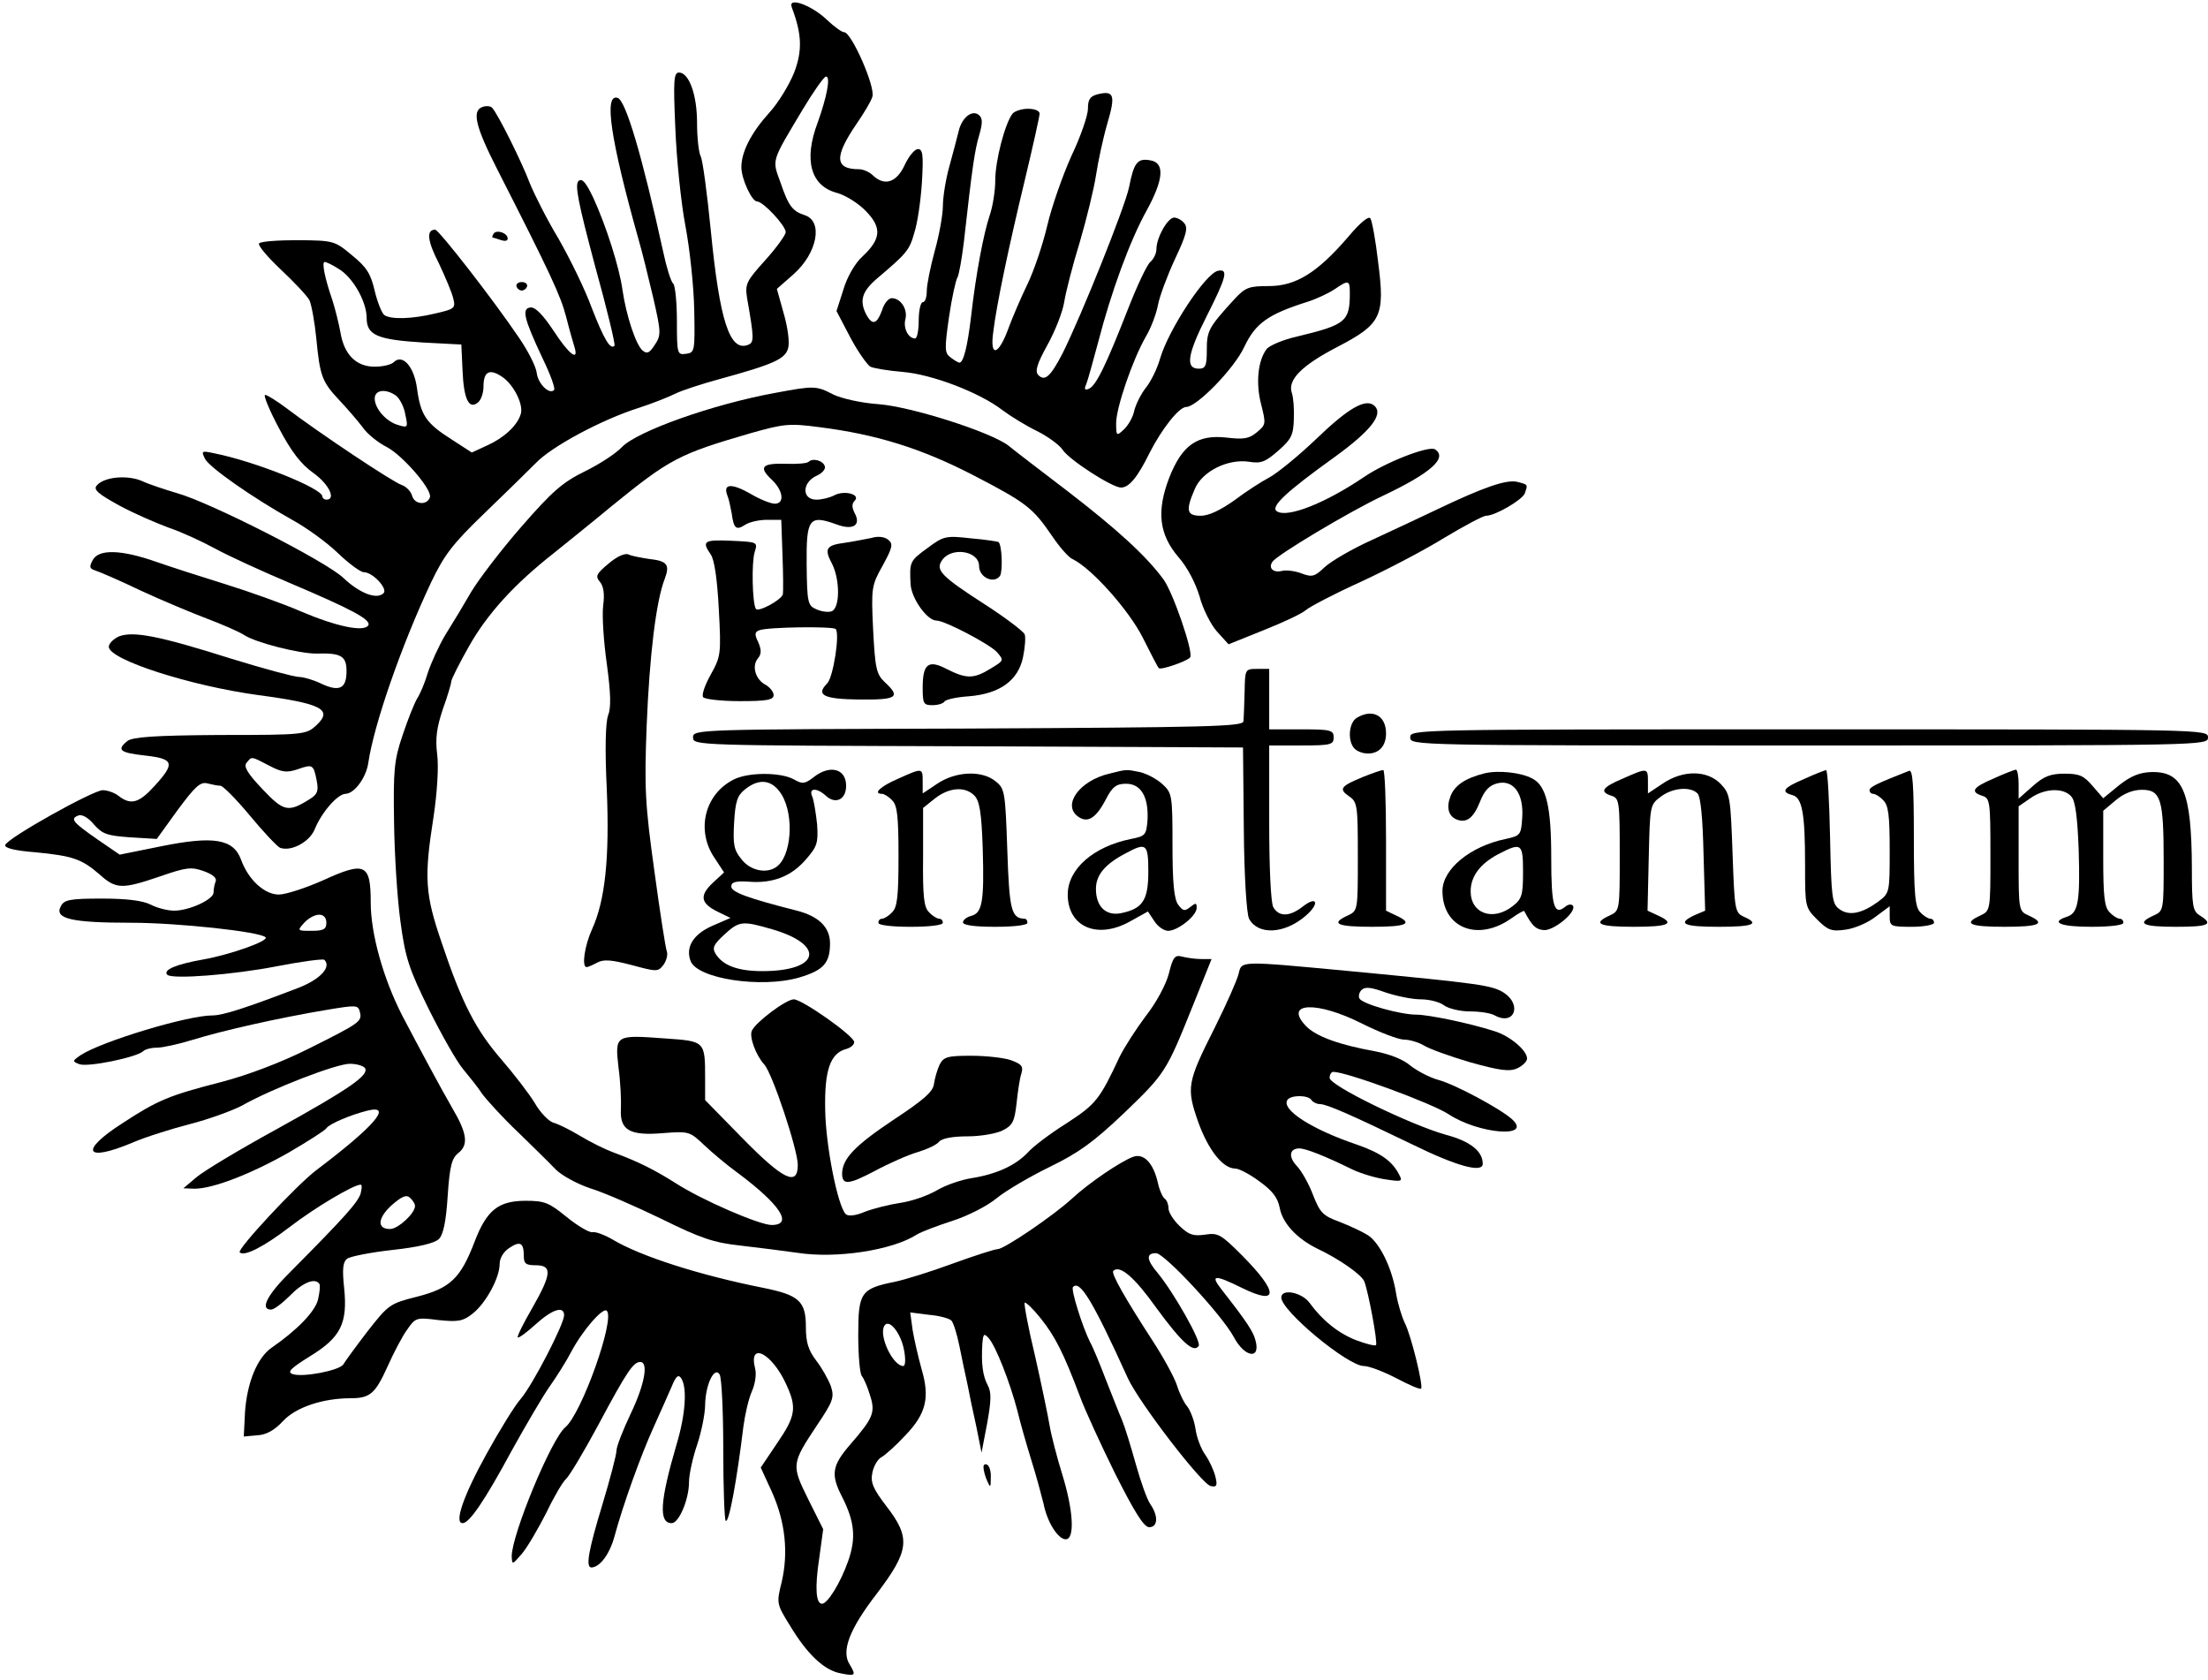 <?xml version="1.0" standalone="no"?>
<!DOCTYPE svg PUBLIC "-//W3C//DTD SVG 20010904//EN"
 "http://www.w3.org/TR/2001/REC-SVG-20010904/DTD/svg10.dtd">
<svg version="1.0" xmlns="http://www.w3.org/2000/svg"
 width="548pt" height="417pt" viewBox="0 0 548 417"
 preserveAspectRatio="xMidYMid meet">

<g transform="translate(0,417) scale(0.1,-0.1)"
fill="#000000" stroke="none">
<path d="M1965 4152 c25 -66 27 -107 6 -162 -12 -30 -39 -75 -62 -100 -45 -50
-69 -97 -69 -135 0 -29 26 -85 39 -85 15 0 71 -60 71 -76 0 -7 -23 -39 -51
-70 -47 -52 -50 -59 -45 -93 18 -102 18 -111 2 -117 -45 -17 -70 60 -92 285
-9 91 -20 174 -25 183 -5 10 -9 47 -9 83 0 70 -20 125 -45 125 -13 0 -14 -21
-9 -137 3 -76 14 -185 25 -243 11 -58 21 -152 22 -210 2 -102 1 -105 -20 -108
-22 -3 -23 -1 -23 80 0 46 -4 88 -9 94 -6 5 -17 41 -25 79 -52 237 -93 376
-113 382 -35 12 -18 -103 52 -352 8 -27 24 -92 36 -143 20 -87 20 -94 4 -118
-13 -20 -19 -23 -30 -14 -17 14 -41 88 -50 150 -8 58 -41 160 -72 228 -19 40
-28 50 -37 43 -10 -9 -1 -54 40 -208 30 -108 52 -199 49 -201 -10 -11 -26 16
-56 93 -17 47 -55 124 -83 173 -29 48 -60 110 -71 137 -19 51 -80 174 -94 188
-4 4 -16 5 -25 1 -25 -10 -15 -50 38 -154 133 -261 157 -313 171 -366 8 -32
18 -66 21 -76 11 -37 -15 -16 -52 41 -26 39 -45 59 -57 58 -23 -2 -17 -27 29
-125 20 -41 33 -77 29 -80 -12 -12 -40 16 -43 43 -2 16 -22 55 -44 87 -65 96
-199 268 -208 268 -22 0 -20 -27 9 -83 16 -34 33 -74 36 -88 6 -24 3 -26 -45
-37 -58 -14 -110 -15 -126 -4 -6 4 -17 31 -24 60 -10 43 -20 59 -57 89 -43 36
-46 36 -133 37 -49 0 -93 -3 -97 -8 -4 -4 20 -33 54 -65 33 -31 65 -65 71 -76
5 -11 13 -54 17 -95 9 -93 14 -107 56 -152 19 -20 45 -50 58 -67 12 -18 40
-40 62 -51 39 -21 112 -105 106 -124 -7 -21 -38 -18 -44 3 -3 11 -14 23 -25
27 -21 6 -208 131 -287 191 -24 18 -48 33 -53 33 -5 0 10 -37 34 -82 31 -59
55 -90 86 -112 38 -27 57 -66 32 -66 -5 0 -10 4 -10 8 0 20 -167 87 -268 107
-32 7 -33 6 -23 -14 12 -22 118 -96 216 -151 35 -19 86 -56 113 -82 28 -27 57
-48 65 -48 22 0 60 -41 49 -52 -17 -17 -60 0 -100 38 -43 41 -330 187 -412
210 -30 9 -70 22 -87 30 -36 16 -95 11 -113 -11 -9 -10 4 -21 57 -50 37 -20
93 -44 123 -55 30 -10 82 -34 115 -52 33 -18 114 -55 180 -83 158 -67 207 -93
199 -107 -11 -17 -79 -3 -168 35 -44 19 -128 49 -186 67 -58 18 -136 43 -173
56 -86 30 -142 32 -157 4 -9 -17 -8 -21 7 -26 10 -3 61 -25 113 -50 52 -24
126 -55 163 -69 37 -14 79 -32 93 -41 29 -19 136 -46 179 -46 62 2 75 -6 75
-44 0 -43 -18 -52 -64 -30 -19 9 -43 16 -54 16 -11 0 -86 20 -167 45 -180 57
-243 69 -279 56 -14 -6 -26 -18 -26 -26 0 -32 202 -97 371 -120 158 -21 186
-36 144 -75 -25 -23 -30 -24 -239 -24 -163 -1 -217 -5 -230 -15 -27 -22 -19
-29 44 -36 72 -8 75 -19 24 -75 -39 -43 -59 -49 -90 -25 -10 8 -28 14 -39 14
-24 0 -237 -119 -242 -136 -3 -7 22 -14 74 -18 94 -9 116 -17 160 -55 41 -37
56 -37 150 -5 66 23 78 24 109 13 22 -8 33 -17 29 -26 -3 -7 -5 -20 -5 -27 0
-17 -60 -45 -98 -45 -16 0 -43 7 -58 15 -20 10 -59 15 -121 15 -80 0 -94 -3
-102 -19 -17 -31 26 -41 175 -41 114 0 319 -22 333 -36 9 -9 -87 -43 -154 -55
-68 -12 -101 -26 -90 -38 12 -12 164 0 272 21 62 12 115 19 118 16 18 -18 -10
-48 -63 -69 -133 -51 -189 -69 -215 -69 -62 0 -273 -64 -326 -98 -22 -15 -22
-16 -4 -23 21 -8 142 17 158 32 5 5 20 9 35 9 14 0 54 9 90 20 71 22 212 54
332 74 72 12 77 12 81 -5 6 -24 2 -27 -128 -92 -68 -34 -150 -65 -215 -82
-132 -34 -158 -45 -247 -103 -107 -69 -92 -97 25 -48 32 14 96 34 142 46 47
12 105 33 130 46 76 43 235 104 268 104 17 0 34 -5 38 -11 10 -17 -38 -51
-219 -151 -93 -51 -183 -105 -200 -120 l-32 -27 28 -1 c45 0 139 36 234 90 48
28 90 55 93 60 7 11 62 34 103 44 63 15 15 -40 -128 -148 -49 -37 -198 -197
-190 -204 11 -11 60 14 124 63 61 47 158 105 176 105 4 0 3 -10 0 -22 -7 -22
-39 -58 -172 -192 -60 -59 -79 -96 -50 -96 7 0 28 16 47 35 32 33 63 45 73 28
2 -5 0 -22 -4 -39 -8 -30 -52 -75 -114 -118 -37 -25 -62 -88 -67 -161 l-3 -60
33 3 c23 1 44 13 65 36 32 34 99 56 167 56 48 0 61 11 91 77 16 36 38 78 50
94 20 29 23 30 77 23 49 -5 61 -3 85 16 33 26 67 89 67 123 0 15 10 31 24 40
27 18 36 13 36 -20 0 -19 5 -23 30 -23 41 0 39 -22 -9 -106 -22 -38 -38 -70
-36 -73 3 -2 23 13 45 33 41 37 70 46 70 22 0 -22 -78 -173 -108 -208 -15 -17
-53 -79 -85 -137 -58 -105 -80 -171 -59 -171 17 0 55 56 122 180 35 63 77 135
94 159 17 24 41 62 53 85 29 55 80 113 89 103 21 -21 -63 -256 -103 -289 -35
-29 -133 -267 -133 -320 1 -22 1 -22 26 7 14 17 40 62 60 101 19 40 41 77 49
84 8 7 44 67 80 134 71 133 87 156 104 156 21 0 11 -56 -24 -129 -19 -40 -35
-81 -35 -91 0 -10 -16 -71 -35 -134 -35 -115 -42 -156 -27 -156 21 1 45 33 57
77 21 78 66 203 98 273 16 36 36 80 44 99 11 27 17 31 24 20 15 -24 10 -91
-12 -164 -41 -140 -45 -195 -12 -195 18 0 43 59 43 102 0 18 9 60 20 92 11 33
20 78 20 100 1 50 23 96 36 75 5 -8 9 -91 9 -186 0 -94 3 -174 6 -177 8 -8 28
102 44 234 4 30 13 69 21 87 8 18 12 43 8 57 -17 68 42 38 77 -39 27 -58 24
-79 -22 -146 l-41 -61 28 -61 c33 -74 41 -150 24 -223 -13 -53 -13 -54 21
-109 43 -71 85 -111 127 -118 35 -7 37 -5 21 22 -22 33 -1 88 67 176 81 107
85 138 24 217 -33 43 -40 59 -35 83 3 16 13 34 23 39 9 5 36 29 59 54 52 54
61 94 40 165 -8 29 -18 72 -22 96 l-6 44 47 -6 c25 -2 50 -9 55 -14 5 -5 14
-33 20 -63 6 -30 15 -73 20 -95 4 -22 14 -69 22 -105 l13 -65 14 73 c10 56 11
77 1 95 -12 23 -16 52 -13 102 2 25 4 27 15 15 18 -19 54 -112 72 -181 7 -30
23 -85 35 -124 12 -38 25 -87 30 -107 9 -46 36 -88 55 -88 23 0 19 72 -9 162
-13 42 -27 96 -31 120 -4 24 -20 101 -36 172 -17 70 -28 130 -26 133 3 2 21
-15 40 -39 35 -44 56 -84 97 -193 12 -33 52 -120 88 -193 48 -95 71 -132 84
-132 22 0 23 28 3 57 -8 11 -24 56 -36 99 -12 43 -27 92 -34 109 -7 16 -25 62
-40 100 -15 39 -32 81 -40 95 -18 36 -48 130 -42 136 17 18 48 -32 136 -226
28 -61 184 -264 206 -268 15 -3 17 1 11 25 -4 15 -15 39 -25 53 -10 14 -21 42
-24 64 -3 21 -13 46 -20 55 -8 9 -20 33 -26 53 -7 21 -34 70 -60 110 -70 108
-104 168 -98 174 16 16 53 -16 107 -92 63 -86 93 -113 105 -94 7 11 -63 134
-102 181 -28 33 -29 49 -4 49 21 0 164 -154 193 -208 27 -51 67 -57 54 -9 -5
21 -20 45 -86 129 -27 35 -15 35 54 1 90 -44 89 -10 -1 81 -53 53 -60 57 -92
52 -29 -4 -40 -1 -63 21 -16 15 -28 35 -28 44 0 10 -4 20 -9 24 -5 3 -13 20
-17 38 -11 50 -35 76 -62 66 -32 -12 -110 -65 -152 -104 -47 -43 -168 -125
-184 -125 -7 0 -57 -16 -112 -36 -54 -20 -119 -40 -143 -45 -85 -17 -91 -27
-91 -132 0 -51 4 -97 9 -102 5 -6 14 -27 20 -47 14 -43 9 -56 -49 -123 -45
-52 -49 -74 -20 -130 31 -61 35 -102 15 -159 -19 -54 -51 -106 -65 -106 -15 0
-18 39 -7 112 l10 73 -37 74 c-42 85 -42 88 21 183 41 61 44 70 35 98 -6 16
-22 45 -36 63 -20 26 -26 46 -26 84 0 64 -17 79 -106 97 -156 31 -304 78 -374
120 -19 11 -42 20 -50 18 -8 -1 -37 16 -64 38 -43 35 -54 40 -101 40 -68 0
-97 -23 -127 -101 -35 -92 -61 -116 -143 -137 -68 -17 -71 -20 -123 -86 -29
-38 -56 -75 -60 -82 -9 -15 -101 -33 -126 -24 -14 5 -5 14 43 44 77 47 94 82
85 170 -5 46 -3 64 7 72 8 6 59 16 113 22 65 7 105 17 115 27 11 10 18 44 22
107 5 74 10 94 27 107 25 20 21 49 -15 110 -30 52 -83 151 -125 231 -47 92
-78 203 -78 280 0 97 -14 103 -119 55 -43 -19 -92 -35 -109 -35 -36 0 -76 37
-94 87 -19 51 -68 59 -197 33 l-104 -21 -54 37 c-62 43 -70 52 -49 60 9 4 25
-5 39 -22 21 -24 33 -28 90 -32 l66 -4 52 72 c43 58 56 70 73 66 12 -3 26 -6
33 -6 6 0 39 -33 73 -74 34 -41 68 -77 75 -80 27 -10 73 14 86 46 17 42 57 88
77 88 22 1 51 41 56 77 14 95 82 291 156 448 32 67 53 95 131 170 52 50 109
106 129 126 39 41 164 108 256 137 34 11 74 27 90 35 16 8 65 24 109 36 135
37 164 50 171 77 4 14 -1 52 -11 86 l-17 61 41 36 c59 52 75 132 28 147 -30
10 -40 22 -60 81 -21 58 -24 49 55 181 27 45 53 82 58 82 12 0 2 -51 -21 -115
-35 -93 -17 -157 49 -174 21 -6 53 -26 71 -45 40 -41 38 -69 -9 -113 -18 -16
-38 -51 -47 -82 l-17 -53 34 -65 c19 -36 42 -68 50 -73 8 -4 44 -10 80 -13 73
-6 191 -51 248 -95 20 -15 59 -39 86 -52 26 -13 55 -34 63 -46 16 -25 123 -94
145 -94 20 0 41 25 71 86 30 59 73 114 91 114 26 0 119 95 144 149 28 59 59
81 157 112 22 7 52 21 67 31 35 24 38 23 38 -9 0 -71 -10 -79 -130 -108 -36
-8 -71 -23 -77 -32 -21 -28 -27 -84 -13 -137 12 -48 12 -50 -11 -69 -19 -16
-33 -18 -75 -13 -72 8 -110 -18 -142 -99 -32 -83 -26 -141 23 -198 22 -25 42
-64 52 -97 8 -31 28 -70 43 -87 l29 -32 87 35 c48 19 95 41 105 50 9 8 70 40
134 69 65 30 159 79 209 110 50 30 97 55 104 55 23 0 89 39 96 55 8 23 9 22
-18 29 -27 7 -86 -14 -201 -69 -38 -18 -110 -52 -160 -75 -49 -22 -102 -53
-118 -68 -24 -23 -31 -25 -57 -15 -16 6 -38 9 -49 6 -21 -5 -34 7 -23 23 13
18 192 125 275 164 118 56 161 94 128 115 -16 9 -122 -32 -176 -69 -96 -65
-190 -102 -216 -85 -17 11 21 47 145 136 88 64 119 104 98 125 -21 21 -64 -3
-145 -81 -45 -43 -98 -86 -117 -96 -19 -10 -58 -35 -87 -57 -34 -24 -63 -38
-83 -38 -35 0 -38 13 -15 66 18 44 82 76 135 68 30 -5 41 0 73 28 32 28 37 39
38 78 1 25 -1 54 -5 65 -11 32 24 68 115 115 107 56 117 75 99 211 -6 53 -15
101 -19 107 -4 7 -26 -11 -56 -47 -76 -88 -129 -121 -196 -121 -49 0 -58 -3
-85 -32 -65 -71 -69 -79 -69 -127 0 -39 -3 -46 -20 -46 -34 0 -28 36 20 131
49 97 54 117 28 112 -31 -6 -123 -146 -144 -218 -7 -25 -23 -57 -35 -72 -12
-15 -25 -41 -29 -57 -3 -16 -15 -37 -26 -47 -18 -17 -19 -16 -19 16 0 38 41
158 74 215 13 22 26 57 30 79 4 21 23 72 42 113 28 59 33 78 23 89 -6 8 -18
14 -25 14 -16 0 -44 -50 -44 -78 0 -11 -7 -25 -15 -32 -8 -6 -33 -59 -56 -118
-54 -138 -79 -190 -97 -197 -10 -4 -12 -1 -6 12 4 10 17 58 30 106 31 120 78
250 120 325 42 77 45 118 9 124 -32 6 -41 -5 -53 -67 -11 -51 -118 -318 -165
-412 -30 -58 -44 -70 -60 -54 -9 9 -4 27 22 74 19 34 38 82 42 107 4 25 21 92
39 150 17 58 35 132 40 165 5 33 17 90 28 128 21 71 17 83 -24 73 -19 -5 -24
-13 -24 -36 0 -16 -18 -69 -41 -117 -22 -49 -49 -126 -60 -173 -11 -47 -33
-112 -49 -145 -16 -33 -37 -82 -47 -109 -25 -69 -47 -74 -38 -10 8 67 38 210
80 384 19 80 35 151 35 158 0 7 -12 12 -29 12 -16 0 -33 -6 -38 -12 -19 -24
-43 -117 -43 -165 0 -26 -6 -65 -14 -88 -15 -45 -34 -144 -46 -250 -9 -76 -19
-115 -29 -115 -3 0 -13 6 -22 13 -15 11 -15 21 -4 99 7 48 17 93 21 99 4 7 11
47 16 88 21 188 27 228 38 265 8 28 9 41 1 49 -17 17 -44 -4 -52 -39 -4 -16
-14 -55 -23 -87 -9 -32 -16 -76 -16 -98 0 -21 -9 -72 -20 -111 -11 -40 -20
-85 -20 -100 0 -16 -4 -28 -10 -28 -5 0 -10 -20 -10 -45 0 -25 -4 -45 -9 -45
-17 0 -30 26 -24 48 6 25 -12 52 -34 52 -8 0 -19 -13 -24 -30 -13 -35 -24 -38
-39 -11 -18 35 -11 58 28 91 72 61 79 69 91 112 8 24 16 80 19 126 4 68 2 82
-10 82 -8 0 -23 -18 -33 -40 -20 -43 -50 -53 -79 -25 -8 8 -24 15 -34 15 -61
0 -62 31 -6 113 18 26 36 56 39 67 8 24 -52 160 -70 160 -6 0 -25 14 -42 30
-38 37 -99 59 -88 32z m-1125 -649 c35 -20 70 -81 70 -122 0 -43 27 -54 140
-61 l95 -5 3 -65 c3 -71 16 -97 38 -79 8 6 14 24 14 40 0 37 15 45 46 24 29
-19 55 -71 46 -94 -9 -28 -42 -58 -82 -76 l-39 -18 -51 33 c-63 40 -76 60 -85
126 -7 54 -36 87 -58 65 -6 -6 -27 -11 -47 -11 -46 0 -76 30 -85 85 -4 22 -13
58 -20 80 -19 55 -27 95 -19 95 3 0 19 -7 34 -17z m143 -315 c9 -7 20 -28 23
-47 7 -32 6 -33 -17 -26 -30 8 -59 41 -59 66 0 22 28 25 53 7z m-315 -918 c32
-17 44 -18 71 -9 37 13 39 12 47 -28 5 -26 2 -34 -17 -46 -54 -34 -65 -31
-118 25 -37 39 -47 56 -39 65 13 16 10 17 56 -7z m142 -390 c0 -16 -7 -20 -37
-20 -35 0 -36 0 -18 20 10 11 26 20 37 20 11 0 18 -7 18 -20z m220 -703 c0
-18 -42 -57 -62 -57 -33 0 -31 27 4 59 24 21 36 27 45 19 7 -6 13 -15 13 -21z
m1214 -359 c4 -21 3 -38 -2 -38 -26 0 -62 76 -47 100 12 19 42 -20 49 -62z"/>
<path d="M1225 3590 c-4 -6 -4 -10 -1 -10 2 0 11 -3 20 -6 9 -3 16 -2 16 4 0
14 -28 23 -35 12z"/>
<path d="M1282 3459 c2 -6 8 -10 13 -10 5 0 11 4 13 10 2 6 -4 11 -13 11 -9 0
-15 -5 -13 -11z"/>
<path d="M1924 3195 c-154 -28 -343 -95 -381 -135 -14 -15 -55 -42 -92 -60
-55 -27 -81 -50 -156 -136 -49 -56 -105 -129 -125 -162 -19 -33 -48 -81 -65
-108 -16 -27 -35 -69 -43 -93 -7 -24 -19 -53 -27 -65 -7 -12 -23 -52 -36 -91
-21 -62 -23 -87 -21 -215 1 -80 8 -191 16 -248 12 -89 21 -117 71 -218 32 -64
70 -131 85 -148 14 -17 36 -44 47 -61 12 -16 51 -59 89 -95 37 -36 79 -77 93
-92 15 -15 53 -36 86 -47 33 -10 113 -45 177 -76 97 -48 130 -59 195 -66 43
-5 107 -13 142 -18 96 -15 235 6 296 45 11 7 51 22 88 34 38 12 87 37 110 56
23 19 83 54 132 78 72 35 108 61 183 132 104 100 106 103 172 267 l47 117 -26
0 c-14 0 -35 3 -47 6 -18 5 -23 -1 -33 -42 -7 -27 -31 -72 -57 -105 -24 -32
-53 -77 -65 -101 -50 -107 -59 -118 -131 -165 -40 -25 -84 -58 -98 -74 -31
-32 -77 -53 -140 -63 -25 -4 -63 -17 -85 -30 -22 -13 -62 -27 -90 -31 -27 -4
-67 -14 -88 -22 -23 -10 -42 -12 -48 -6 -20 20 -50 171 -51 260 -2 98 13 140
53 150 10 3 19 10 19 17 0 15 -129 106 -150 106 -19 0 -95 -57 -104 -78 -7
-15 10 -61 31 -84 20 -22 83 -211 83 -249 0 -54 -36 -37 -137 66 l-93 95 0 53
c0 94 0 93 -100 100 -123 9 -124 9 -115 -72 5 -36 7 -83 6 -103 -3 -53 22 -67
105 -60 64 5 66 4 102 -30 20 -19 57 -50 82 -68 106 -79 140 -130 85 -130 -30
0 -174 62 -240 105 -51 32 -90 52 -155 76 -19 7 -55 25 -80 40 -25 15 -55 30
-67 33 -12 4 -33 26 -46 49 -14 23 -51 71 -82 107 -64 74 -98 139 -149 291
-41 120 -44 160 -20 312 9 60 13 124 9 155 -5 40 -1 67 14 112 12 33 21 64 21
69 0 5 20 45 45 89 45 79 111 152 209 229 26 21 91 73 144 117 144 117 166
129 345 181 82 23 95 25 170 15 143 -18 254 -53 382 -119 133 -69 148 -81 196
-151 18 -27 41 -53 50 -57 47 -22 140 -126 175 -195 20 -40 38 -75 40 -76 4
-6 73 18 78 27 8 13 -43 162 -67 194 -43 58 -114 123 -236 217 -68 52 -135
103 -148 114 -44 34 -242 97 -323 103 -43 3 -91 14 -112 24 -42 22 -48 22
-144 4z"/>
<path d="M2007 3024 c-4 -4 -29 -6 -56 -5 -60 2 -69 -8 -36 -39 29 -27 33 -60
8 -60 -10 0 -38 11 -61 25 -46 26 -68 25 -57 -4 4 -9 8 -29 11 -45 5 -38 11
-43 34 -28 11 7 35 12 54 12 l35 0 3 -87 c2 -49 2 -92 1 -98 -5 -15 -62 -45
-67 -36 -9 14 -11 115 -3 141 8 25 7 25 -58 28 -68 3 -74 -1 -51 -34 9 -13 16
-60 20 -136 6 -111 5 -117 -20 -162 -14 -25 -23 -50 -19 -56 3 -5 44 -10 91
-10 67 0 84 3 84 15 0 8 -9 19 -19 25 -26 13 -36 47 -20 66 9 11 9 21 1 40
-10 20 -9 26 3 30 20 8 182 10 189 3 11 -11 -6 -120 -21 -135 -29 -29 -9 -39
80 -40 94 -1 103 6 63 43 -21 20 -24 34 -29 130 -5 105 -4 110 24 160 24 44
26 53 14 63 -9 8 -26 10 -42 5 -16 -3 -45 -9 -66 -12 -47 -6 -52 -15 -32 -52
20 -40 20 -110 -1 -118 -8 -3 -25 -1 -38 5 -21 9 -23 16 -24 111 -1 114 6 124
73 100 42 -16 63 -3 46 28 -7 14 -7 23 0 30 16 16 -25 27 -50 14 -11 -6 -31
-11 -45 -11 -36 0 -36 42 0 59 14 6 24 17 21 24 -4 14 -30 21 -40 11z"/>
<path d="M2302 2810 c-44 -32 -45 -34 -42 -90 2 -35 41 -90 64 -90 21 0 131
-58 150 -78 18 -21 18 -21 -15 -41 -42 -26 -60 -26 -108 -2 -47 25 -61 14 -61
-46 0 -39 2 -43 24 -43 14 0 27 4 30 9 3 5 30 11 60 13 77 6 123 39 135 97 5
24 7 50 4 57 -3 7 -46 40 -97 73 -109 70 -124 86 -109 109 22 36 93 26 93 -13
0 -28 37 -45 52 -24 7 12 5 77 -4 84 -2 1 -32 6 -68 9 -62 7 -68 6 -108 -24z"/>
<path d="M1510 2771 c-30 -25 -33 -31 -21 -45 9 -11 12 -30 8 -59 -3 -23 1
-88 9 -144 10 -74 11 -110 3 -129 -6 -18 -8 -83 -3 -183 7 -171 -4 -276 -37
-348 -18 -40 -26 -93 -13 -93 3 0 15 5 26 11 16 9 36 7 86 -6 63 -17 65 -17
79 1 7 10 11 25 8 33 -3 7 -17 97 -31 200 -23 165 -25 206 -19 361 7 172 23
308 45 364 13 35 6 44 -40 49 -19 3 -42 7 -50 11 -9 4 -29 -5 -50 -23z"/>
<path d="M3089 2453 c-1 -32 -2 -65 -3 -73 -1 -13 -85 -15 -683 -18 -674 -2
-683 -2 -683 -22 0 -20 9 -20 683 -22 l682 -3 2 -203 c1 -119 7 -210 13 -222
22 -41 87 -38 139 6 37 31 31 53 -6 24 -32 -25 -59 -26 -73 -1 -6 12 -10 98
-10 210 l0 191 80 0 c73 0 80 2 80 20 0 18 -7 20 -80 20 l-80 0 0 75 0 75 -30
0 c-30 0 -30 -1 -31 -57z"/>
<path d="M3368 2389 c-21 -12 -24 -59 -6 -77 7 -7 21 -12 33 -12 28 0 45 19
45 50 0 44 -33 62 -72 39z"/>
<path d="M3500 2340 c0 -20 7 -20 990 -20 983 0 990 0 990 20 0 20 -7 20 -990
20 -983 0 -990 0 -990 -20z"/>
<path d="M2019 2241 c-22 -17 -28 -17 -49 -5 -33 18 -114 18 -150 -1 -72 -37
-93 -127 -46 -195 l23 -35 -28 -26 c-34 -32 -30 -51 13 -72 l31 -15 -46 -20
c-47 -21 -66 -53 -53 -87 17 -44 175 -68 269 -41 61 18 77 36 77 85 0 40 -28
67 -82 81 -122 31 -163 46 -163 60 0 11 10 14 43 12 59 -5 106 13 142 55 28
32 31 41 28 87 -3 28 -8 59 -12 69 -10 22 11 23 34 2 24 -22 50 -9 50 25 0 43
-41 53 -81 21z m-79 -43 c32 -53 24 -155 -14 -180 -25 -17 -65 -8 -86 20 -19
23 -21 37 -18 91 3 52 8 67 27 82 36 29 68 24 91 -13z m-24 -334 c134 -39 119
-104 -24 -104 -61 0 -98 14 -116 43 -9 15 -5 23 22 48 37 34 45 34 118 13z"/>
<path d="M2228 2237 c-44 -19 -62 -37 -39 -37 5 0 17 -7 25 -16 13 -12 16 -40
16 -139 0 -99 -3 -127 -16 -139 -8 -9 -20 -16 -25 -16 -5 0 -9 -4 -9 -10 0 -6
33 -10 80 -10 47 0 80 4 80 10 0 6 -4 10 -9 10 -5 0 -17 7 -25 16 -13 12 -16
39 -15 137 l0 122 30 24 c35 27 74 30 97 7 13 -13 18 -41 21 -131 4 -133 -1
-161 -29 -168 -11 -3 -20 -10 -20 -16 0 -7 29 -11 80 -11 47 0 80 4 80 10 0 6
-3 10 -7 10 -33 1 -38 21 -43 171 -5 143 -6 152 -29 170 -34 28 -99 25 -145
-6 l-36 -24 0 29 c0 35 0 35 -62 7z"/>
<path d="M2753 2250 c-73 -17 -117 -77 -78 -106 24 -18 45 -5 70 43 16 31 26
38 50 38 37 0 56 -33 53 -90 -3 -37 -5 -40 -41 -47 -94 -19 -157 -75 -157
-138 0 -80 73 -112 154 -67 l45 25 16 -24 c8 -13 24 -24 34 -24 24 0 71 37 71
57 0 13 -2 13 -16 2 -14 -11 -18 -10 -30 6 -10 14 -14 53 -14 147 0 125 -1
130 -25 152 -14 13 -39 26 -56 30 -35 7 -32 7 -76 -4z m97 -243 c0 -71 -14
-92 -67 -103 -38 -8 -63 16 -63 60 0 35 23 62 75 89 50 27 55 23 55 -46z"/>
<path d="M3383 2242 c-56 -23 -61 -30 -35 -48 21 -14 22 -23 22 -150 0 -134 0
-134 -25 -146 -44 -20 -27 -28 60 -28 87 0 104 8 60 28 l-25 12 0 175 c0 96
-3 175 -7 174 -5 0 -27 -8 -50 -17z"/>
<path d="M3685 2251 c-48 -12 -75 -30 -85 -57 -11 -28 -5 -50 16 -58 24 -9 41
4 57 44 11 28 23 41 43 46 40 10 66 -25 62 -85 -3 -43 -4 -45 -41 -53 -88 -18
-157 -75 -157 -129 0 -92 88 -127 171 -68 17 12 31 20 32 18 19 -36 28 -45 47
-47 24 -4 83 44 74 60 -3 5 -12 4 -19 -2 -28 -23 -35 1 -35 121 0 127 -12 179
-47 197 -28 15 -84 21 -118 13z m95 -245 c0 -58 -3 -67 -26 -85 -49 -38 -104
-18 -104 37 0 37 23 68 68 92 58 30 62 28 62 -44z"/>
<path d="M4028 2238 c-52 -22 -59 -33 -28 -43 19 -6 20 -15 20 -146 0 -139 0
-139 -25 -151 -44 -20 -27 -28 60 -28 87 0 104 8 60 28 l-26 12 3 131 c3 130
3 132 30 152 29 22 73 26 91 8 8 -8 13 -62 15 -151 l4 -140 -26 -11 c-45 -21
-28 -29 59 -29 86 0 104 7 63 25 -22 10 -23 16 -28 157 -5 138 -6 148 -29 172
-33 35 -94 36 -145 1 l-36 -24 0 29 c0 35 -1 35 -62 8z"/>
<path d="M4478 2237 c-52 -22 -59 -32 -30 -40 25 -6 32 -45 32 -174 0 -103 0
-105 30 -135 27 -27 36 -30 71 -25 22 3 55 17 74 32 l35 26 0 -25 c0 -25 3
-26 55 -26 30 0 55 5 55 10 0 6 -4 10 -9 10 -5 0 -17 7 -25 16 -13 13 -16 44
-16 186 0 132 -3 169 -12 165 -79 -31 -98 -40 -98 -48 0 -5 4 -9 9 -9 5 0 17
-7 25 -16 13 -12 16 -39 16 -123 0 -107 0 -107 -29 -129 -40 -29 -72 -36 -96
-18 -18 13 -20 28 -23 180 -2 91 -6 166 -10 165 -4 -1 -28 -10 -54 -22z"/>
<path d="M4948 2238 c-52 -22 -59 -33 -28 -43 19 -6 20 -15 20 -146 0 -139 0
-139 -25 -151 -44 -20 -27 -28 60 -28 87 0 104 8 60 28 -25 11 -25 13 -25 141
l0 130 29 20 c35 25 83 27 102 4 10 -11 15 -53 18 -130 4 -130 -1 -159 -29
-168 -43 -14 -16 -25 60 -25 47 0 80 4 80 10 0 6 -4 10 -9 10 -5 0 -17 7 -25
16 -13 12 -16 40 -16 134 l0 118 31 26 c20 17 43 26 65 26 47 0 54 -23 54
-176 0 -123 0 -125 -25 -136 -44 -20 -27 -28 55 -28 82 0 95 6 60 28 -18 11
-20 23 -20 120 -1 188 -22 238 -101 236 -29 -1 -51 -10 -80 -33 l-39 -32 -26
30 c-22 26 -33 31 -70 31 -34 0 -51 -6 -79 -31 l-35 -31 0 36 c0 20 -3 36 -7
36 -5 -1 -29 -10 -55 -22z"/>
<path d="M3074 1753 c-4 -16 -30 -75 -59 -133 -69 -137 -71 -149 -41 -235 25
-69 61 -115 92 -115 9 0 36 -14 60 -32 32 -23 45 -40 50 -65 7 -39 43 -77 94
-102 53 -25 109 -64 116 -81 10 -25 34 -153 29 -158 -2 -3 -25 3 -49 12 -44
17 -84 49 -116 93 -19 26 -70 36 -70 13 0 -33 165 -170 205 -170 13 0 49 -14
80 -30 32 -17 60 -29 62 -26 6 6 -25 134 -41 164 -7 15 -17 47 -21 72 -10 63
-40 124 -69 144 -14 9 -46 24 -72 34 -41 15 -48 23 -65 66 -10 27 -28 59 -40
72 -22 23 -19 44 6 44 15 0 62 -18 131 -52 23 -11 61 -22 84 -25 39 -6 42 -5
32 13 -17 33 -46 53 -103 73 -113 38 -189 87 -174 111 8 13 52 13 60 0 3 -5
13 -10 21 -10 17 0 80 -28 229 -100 110 -54 175 -72 175 -48 0 31 -31 56 -92
72 -88 25 -288 122 -288 141 0 8 4 15 9 15 33 0 245 -78 286 -105 76 -50 211
-60 157 -12 -29 26 -141 86 -182 97 -22 6 -52 22 -69 35 -18 16 -52 29 -88 36
-89 16 -148 37 -173 64 -54 58 29 61 140 5 44 -22 91 -40 105 -40 14 0 36 -7
48 -14 12 -8 64 -27 115 -42 75 -21 99 -24 118 -15 13 6 24 17 24 24 0 20 -42
56 -81 68 -62 20 -164 41 -194 41 -39 0 -133 26 -141 40 -3 5 -1 15 5 21 9 9
24 7 60 -6 27 -9 66 -17 87 -17 22 0 48 -7 58 -15 11 -8 40 -15 64 -15 24 0
52 -4 62 -10 48 -26 68 26 23 56 -30 19 -58 23 -383 54 -277 26 -268 26 -276
-7z"/>
<path d="M2332 1528 c-6 -13 -12 -34 -14 -48 -2 -19 -26 -40 -102 -90 -94 -63
-125 -95 -126 -132 0 -30 16 -28 81 6 35 19 83 40 107 47 23 7 47 18 53 26 7
8 33 13 71 13 32 0 72 7 87 15 24 12 29 22 34 67 3 29 8 63 12 74 5 18 1 23
-26 33 -17 6 -62 11 -99 11 -59 0 -68 -3 -78 -22z"/>
<path d="M2441 528 c0 -7 4 -22 9 -33 8 -18 9 -17 9 7 1 15 -3 30 -9 33 -5 3
-10 0 -9 -7z"/>
</g>
</svg>
